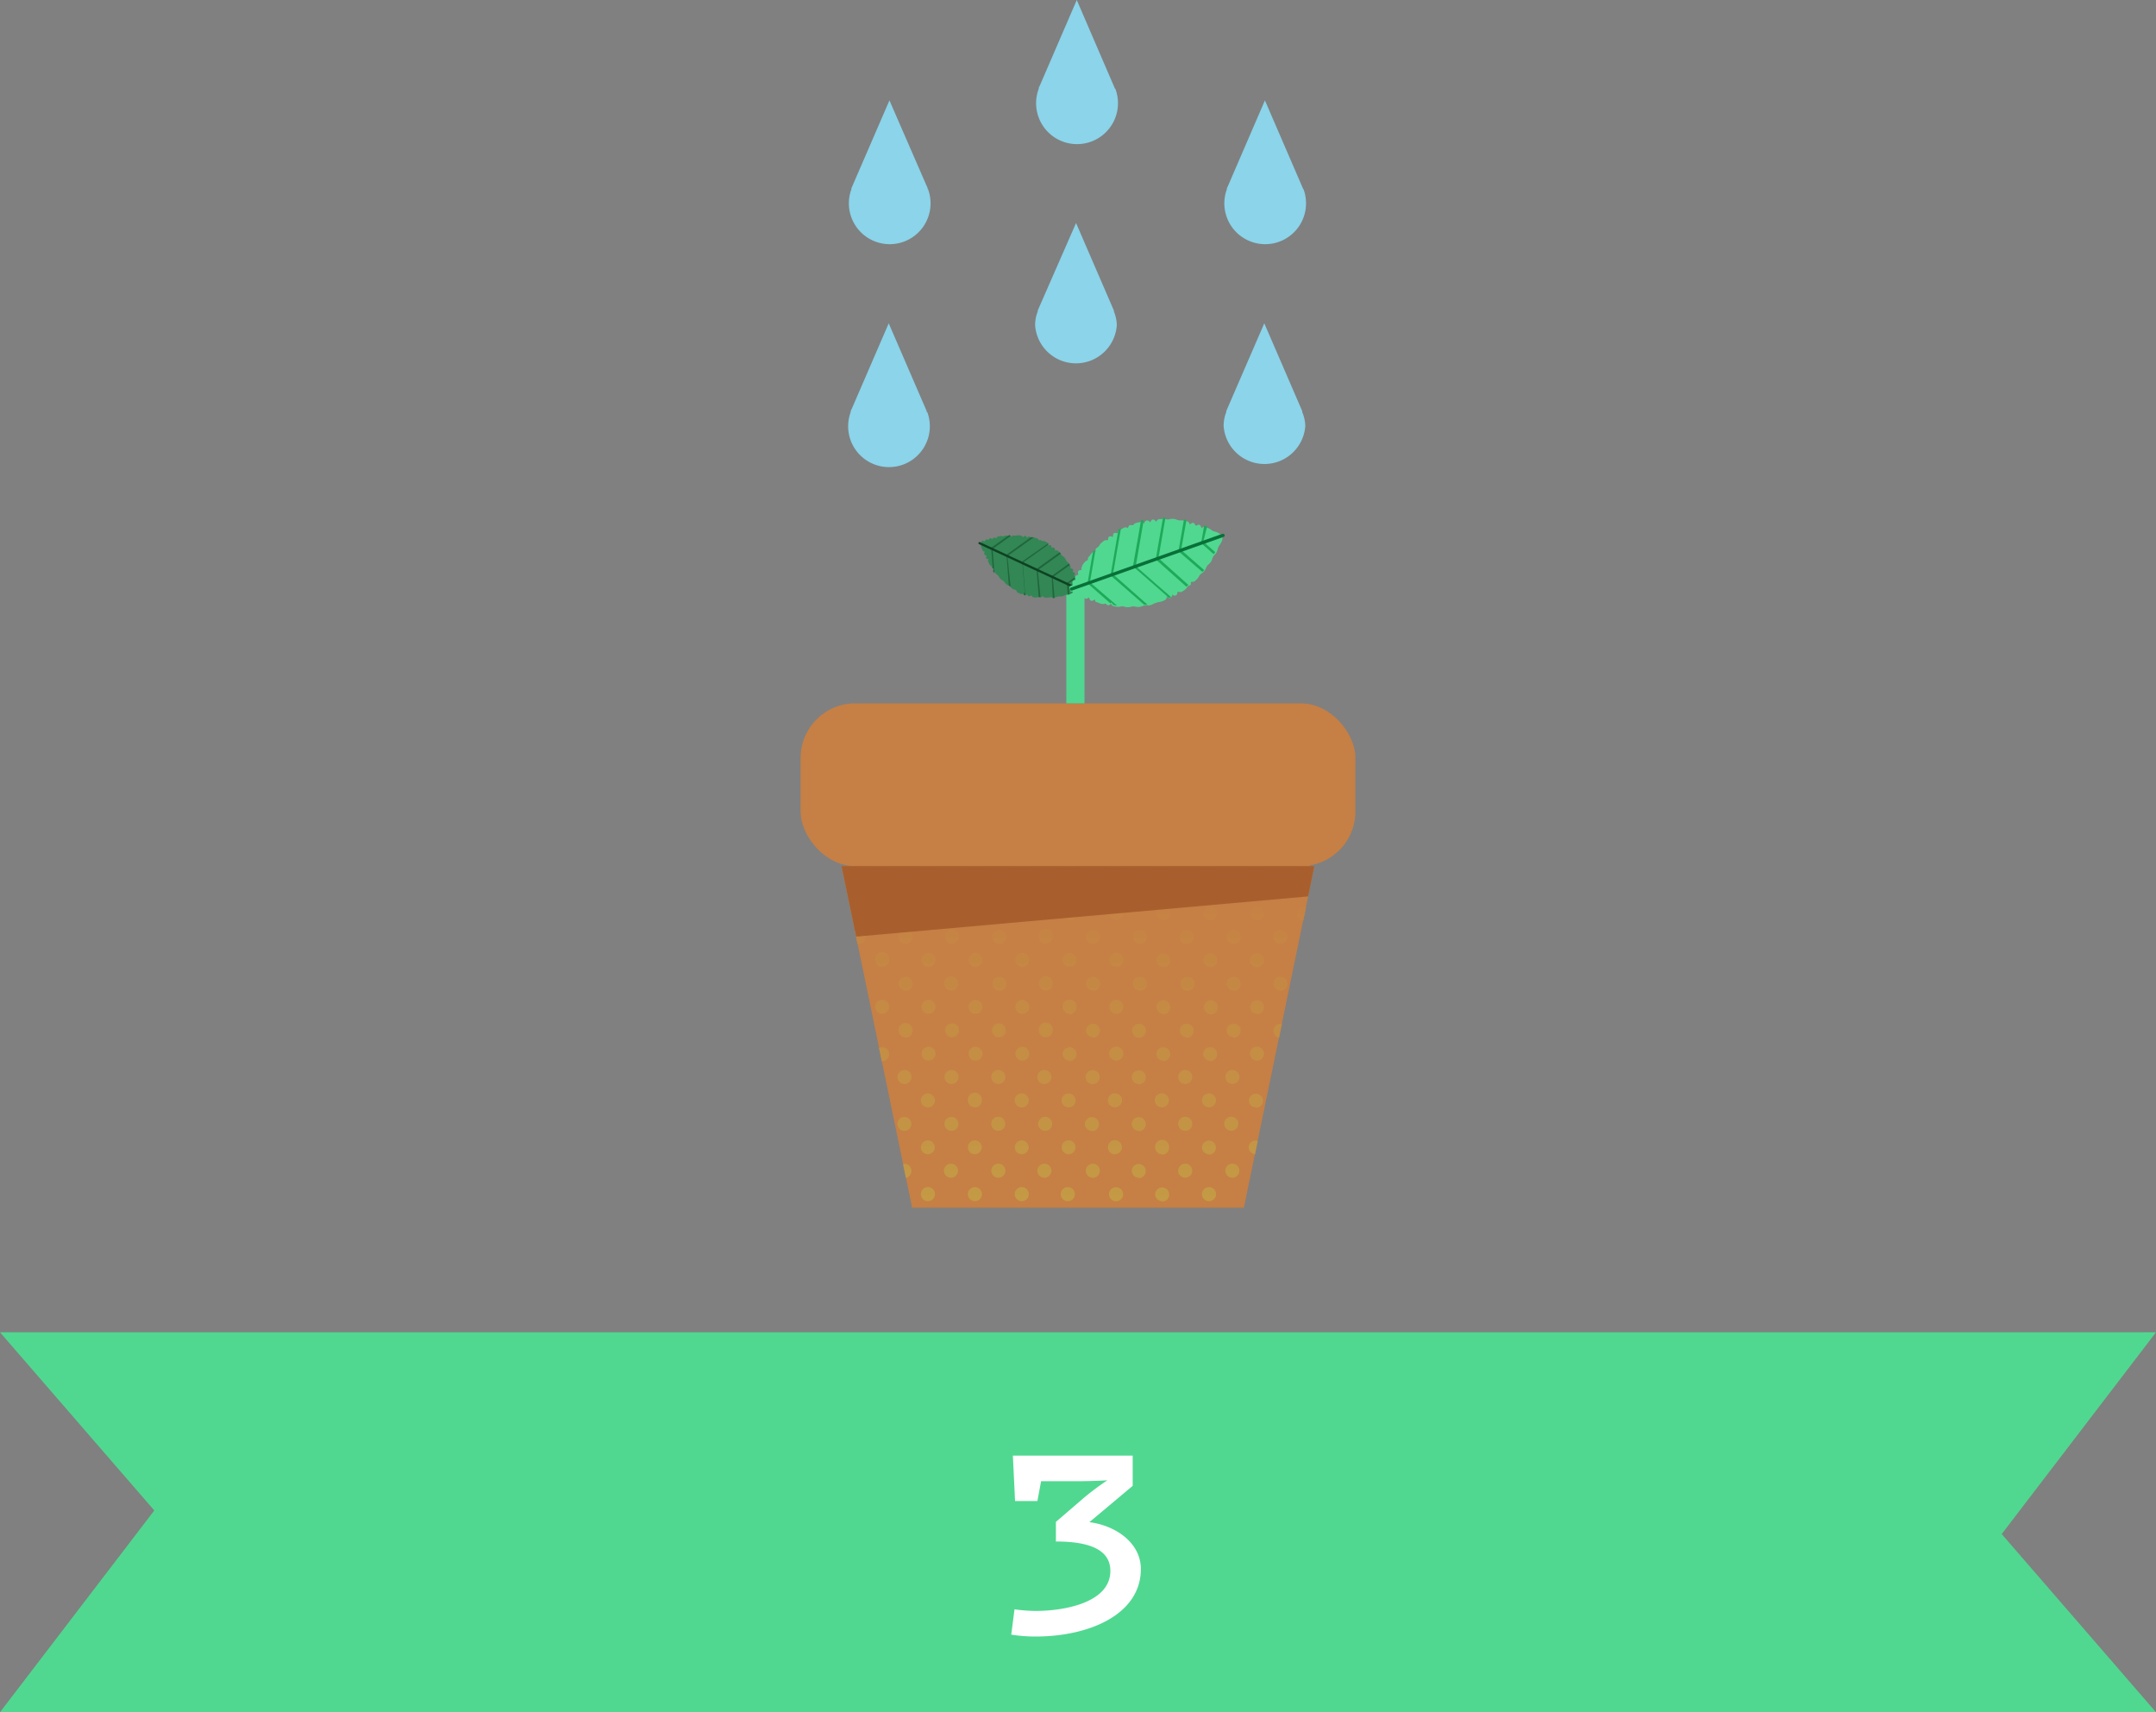 <svg xmlns="http://www.w3.org/2000/svg" xmlns:xlink="http://www.w3.org/1999/xlink" viewBox="0 0 237.55 188.64"><rect x="0" y="0" width="237.55" height="188.64" fill="#808080" stroke="none"/><defs><style>.cls-1{fill:#50d890;}.cls-2{fill:#fff;}.cls-3{fill:#c67f44;}.cls-4,.cls-7{fill:none;}.cls-5{fill:url(#linear-gradient);}.cls-6{fill:#a85f2d;}.cls-7{stroke:#50d890;stroke-miterlimit:10;stroke-width:2px;}.cls-8{fill:#328755;}.cls-9{fill:#20663c;}.cls-10{fill:#0d4222;}.cls-11{fill:#1daa59;}.cls-12{fill:#097038;}.cls-13{fill:#8bd4ea;}</style><linearGradient id="linear-gradient" x1="119.07" y1="132.34" x2="119.07" y2="95.96" gradientUnits="userSpaceOnUse"><stop offset="0" stop-color="#c49a45"/><stop offset="1" stop-color="#c67f44"/></linearGradient></defs><g id="Layer_2" data-name="Layer 2"><g id="Layer_1-2" data-name="Layer 1"><polygon class="cls-1" points="237.55 146.78 203.4 146.78 194.01 146.78 176.07 146.78 61.48 146.78 43.53 146.78 34.15 146.78 0 146.78 17 166.41 0 188.64 34.15 188.64 43.53 188.64 61.48 188.64 176.07 188.64 194.01 188.64 203.4 188.64 237.55 188.64 220.55 169.01 237.55 146.78"/><path class="cls-2" d="M114.3,165.37h-2.46l-.24-5h13.2v3.33l-4.77,4c2.85.36,5.67,2.25,5.67,5.16,0,5-5.67,7.44-11.61,7.44a16.62,16.62,0,0,1-2.67-.21l.36-2.79a17.22,17.22,0,0,0,2.31.18c3.24,0,8.25-.93,8.25-4.41,0-2-1.68-3.24-6-3.24v-2.16l3-2.58c.69-.6,1.89-1.5,2.67-2-1,.06-2.46.1-3.3.1h-4Z"/><polygon class="cls-3" points="115.07 95.42 92.72 95.42 100.5 133.06 115.07 133.06 137.05 133.06 144.82 95.42 115.07 95.42"/><rect class="cls-3" x="88.21" y="77.49" width="61.13" height="17.93" rx="6.01"/><polygon class="cls-4" points="115.07 95.42 92.72 95.42 100.5 133.06 115.07 133.06 137.05 133.06 144.82 95.42 115.07 95.42"/><path class="cls-5" d="M142.76,95.43a.78.78,0,1,1,.77.78A.78.78,0,0,1,142.76,95.43Zm-4.39.77a.77.77,0,1,0-.77-.77A.76.76,0,0,0,138.37,96.2Zm-.1,31,.31-1.5a.74.74,0,0,0-1,.74A.77.77,0,0,0,138.27,127.16Zm.1-5.15a.78.78,0,1,0-.77-.78A.77.77,0,0,0,138.37,122Zm-18.07,2.58a.78.78,0,1,0-.77-.77A.77.77,0,0,0,120.3,124.59Zm12.91,2.58a.76.76,0,0,0,.77-.77.77.77,0,0,0-.77-.78.78.78,0,0,0-.78.78A.77.77,0,0,0,133.21,127.17Zm-7.75,2.59a.78.78,0,1,0-.77-.78A.78.78,0,0,0,125.46,129.76Zm0-10.33a.78.78,0,1,0-.77-.78A.78.78,0,0,0,125.46,119.43Zm0,5.16a.78.78,0,1,0-.77-.77A.78.78,0,0,0,125.46,124.59Zm2.58,7.75a.78.78,0,1,0-.77-.78A.78.78,0,0,0,128,132.34Zm0-5.17a.77.77,0,0,0,.78-.77.78.78,0,1,0-1.55,0A.77.77,0,0,0,128,127.17Zm-5.16-31a.77.77,0,1,0,0-1.54.77.77,0,1,0,0,1.54Zm-2.58,23.23a.78.78,0,1,0,0-1.55.78.78,0,0,0,0,1.55Zm2.58,12.91a.78.78,0,1,0,0-1.55.78.78,0,0,0,0,1.55ZM128,122a.78.78,0,1,0-.77-.77A.78.78,0,0,0,128,122Zm-5.16,0a.78.78,0,1,0-.77-.77A.77.77,0,0,0,122.88,122Zm0,5.16a.77.77,0,0,0,.78-.77.78.78,0,0,0-.78-.78.77.77,0,0,0-.77.78A.76.76,0,0,0,122.88,127.17Zm12.91-2.58a.78.78,0,0,0,0-1.55.78.78,0,1,0,0,1.55ZM133.21,96.2a.77.77,0,0,0,0-1.54.77.77,0,1,0,0,1.54Zm0,25.81a.78.78,0,1,0-.78-.78A.78.78,0,0,0,133.21,122Zm0,10.33a.78.78,0,1,0-.78-.78A.78.78,0,0,0,133.21,132.34Zm2.58-2.58A.78.78,0,1,0,135,129,.78.78,0,0,0,135.79,129.76Zm0-10.33a.78.78,0,1,0-.78-.78A.78.78,0,0,0,135.79,119.43ZM128,96.2a.77.77,0,1,0-.77-.77A.77.77,0,0,0,128,96.2Zm2.59,28.39a.78.78,0,1,0-.78-.77A.78.78,0,0,0,130.63,124.59Zm0,5.17a.78.78,0,1,0-.78-.78A.78.78,0,0,0,130.63,129.76Zm0-10.33a.78.78,0,1,0-.78-.78A.78.78,0,0,0,130.63,119.43Zm-28.27-7.73a.77.77,0,0,0,.77-.77.78.78,0,1,0-.77.77Zm0-10.33a.77.77,0,0,0,.77-.77.78.78,0,1,0-.77.77Zm0,15.49a.77.77,0,1,0-.78-.77A.77.77,0,0,0,102.36,116.86Zm0-10.33a.77.77,0,1,0-.78-.77A.77.77,0,0,0,102.36,106.53Zm2.58-2.58a.76.76,0,0,0,.77-.77.77.77,0,0,0-.77-.78.78.78,0,0,0-.78.78A.77.77,0,0,0,104.94,104Zm0,5.17a.78.78,0,0,0,0-1.55.78.78,0,1,0,0,1.55Zm0-10.33a.78.78,0,0,0,0-1.55.78.78,0,1,0,0,1.55Zm0,15.49a.76.76,0,0,0,.77-.77.77.77,0,0,0-.77-.78.78.78,0,0,0-.78.78A.77.77,0,0,0,104.94,114.28Zm10.32,0a.77.77,0,0,0,.78-.77.78.78,0,1,0-1.55,0A.77.77,0,0,0,115.26,114.28Zm-2.58-2.58a.77.77,0,0,0,.78-.77.78.78,0,0,0-.78-.78.77.77,0,0,0-.77.78A.76.76,0,0,0,112.68,111.7Zm-5.16-5.17a.77.77,0,0,0,0-1.54.77.77,0,1,0,0,1.54Zm5.16-5.16a.77.77,0,0,0,.78-.77.78.78,0,0,0-.78-.78.77.77,0,0,0-.77.78A.76.76,0,0,0,112.68,101.37Zm2.58,2.58a.77.77,0,0,0,.78-.77.78.78,0,1,0-1.55,0A.77.77,0,0,0,115.26,104Zm-2.58,2.58a.77.77,0,1,0,0-1.54.77.77,0,1,0,0,1.54Zm2.58,2.59a.78.78,0,1,0-.77-.77A.78.78,0,0,0,115.26,109.12Zm0-10.33a.78.78,0,1,0-.77-.77A.78.78,0,0,0,115.26,98.79Zm-2.58,18.07a.77.77,0,1,0,0-1.54.77.77,0,1,0,0,1.54Zm-5.16-5.16a.76.76,0,0,0,.77-.77.77.77,0,0,0-.77-.78.78.78,0,0,0-.78.78A.77.77,0,0,0,107.52,111.7Zm2.58,2.58a.76.76,0,0,0,.77-.77.77.77,0,1,0-1.54,0A.76.76,0,0,0,110.1,114.28Zm-2.58,2.58a.77.77,0,1,0,0-1.54.77.77,0,1,0,0,1.54Zm0-15.49a.76.76,0,0,0,.77-.77.77.77,0,0,0-.77-.78.78.78,0,0,0-.78.78A.77.77,0,0,0,107.52,101.37ZM110.1,104a.76.76,0,0,0,.77-.77.77.77,0,1,0-1.54,0A.76.76,0,0,0,110.1,104Zm0,5.17a.78.78,0,1,0-.77-.77A.77.77,0,0,0,110.1,109.12Zm0-10.33a.78.78,0,1,0-.77-.77A.77.77,0,0,0,110.1,98.79Zm-14.72,9.49a.8.8,0,0,0,0-.18Zm0-10.27a.78.78,0,0,0-.78-.77.78.78,0,0,0,0,1.55A.78.78,0,0,0,95.39,98ZM94.61,104a.78.78,0,1,0-.42-1.42l.29,1.41Zm43.89-2.58a.78.78,0,1,0-.78-.77A.78.78,0,0,0,138.5,101.37Zm0,10.33a.78.78,0,1,0-.78-.78A.78.78,0,0,0,138.5,111.7Zm0-5.17a.77.77,0,0,0,.77-.77.78.78,0,1,0-.77.77Zm-38.73,7.75a.77.77,0,0,0,.78-.77.78.78,0,1,0-1.55,0A.77.77,0,0,0,99.77,114.28Zm0-5.16a.78.78,0,1,0-.77-.77A.78.78,0,0,0,99.77,109.12Zm-2.58,7.74a.77.77,0,0,0,.78-.77.76.76,0,0,0-1.12-.69l.3,1.46Zm2.46,11.35-.15,0,.31,1.51a.76.76,0,0,0,.61-.75A.77.77,0,0,0,99.65,128.21ZM97.19,111.7a.78.78,0,1,0-.77-.78A.78.78,0,0,0,97.19,111.7Zm20.65-5.17a.77.77,0,1,0-.77-.77A.77.77,0,0,0,117.84,106.53Zm-20.65,0a.77.77,0,0,0,.78-.77.78.78,0,1,0-1.55,0A.77.77,0,0,0,97.19,106.53Zm2.58-7.74A.78.78,0,1,0,99,98,.78.78,0,0,0,99.77,98.79Zm38.73,18.07a.77.77,0,0,0,.77-.77.78.78,0,1,0-.77.77ZM141.08,104a.77.77,0,0,0,.77-.77.78.78,0,1,0-.77.77Zm0,8.78a.78.78,0,0,0-.78.78.77.77,0,0,0,.63.76l.31-1.52Zm2.58-12.91a.78.78,0,0,0-.78.78.79.79,0,0,0,.72.77l.31-1.5A.7.7,0,0,0,143.66,99.82Zm-2.58,9.3a.78.78,0,1,0-.78-.77A.78.78,0,0,0,141.08,109.12Zm0-10.33a.78.78,0,1,0-.78-.77A.78.78,0,0,0,141.08,98.79Zm-43.89,2.58a.78.78,0,1,0-.77-.77A.78.78,0,0,0,97.19,101.37Zm28.4,2.58a.76.76,0,0,0,.77-.77.77.77,0,0,0-.77-.78.78.78,0,0,0-.78.78A.77.77,0,0,0,125.59,104ZM123,116.86a.77.77,0,0,0,.77-.77.78.78,0,1,0-.77.77Zm0-5.16a.78.78,0,1,0-.78-.77A.78.78,0,0,0,123,111.7Zm0-10.33a.78.78,0,1,0-.78-.77A.78.78,0,0,0,123,101.37Zm0,5.16a.77.77,0,0,0,.77-.77.78.78,0,1,0-.77.77ZM99.77,104a.77.77,0,0,0,.78-.77.78.78,0,1,0-1.55,0A.77.77,0,0,0,99.77,104Zm25.82,5.17a.78.78,0,1,0-.78-.78A.78.78,0,0,0,125.59,109.12Zm0-10.33a.78.78,0,1,0-.78-.78A.78.78,0,0,0,125.59,98.79Zm-7.75,18.07a.77.77,0,1,0-.77-.77A.77.77,0,0,0,117.84,116.86Zm0-5.16a.77.77,0,0,0,.78-.77.78.78,0,1,0-1.55,0A.77.77,0,0,0,117.84,111.7Zm0-10.33a.77.77,0,0,0,.78-.77.78.78,0,1,0-1.55,0A.77.77,0,0,0,117.84,101.37Zm10.33,5.16a.76.76,0,0,0,.77-.77.77.77,0,1,0-1.54,0A.76.76,0,0,0,128.17,106.53Zm-7.74,2.59a.78.78,0,1,0-.78-.78A.78.78,0,0,0,120.43,109.12Zm0,5.16a.78.78,0,1,0-.78-.77A.78.78,0,0,0,120.43,114.28Zm0-15.49a.78.78,0,1,0-.78-.78A.78.78,0,0,0,120.43,98.79Zm0,5.16a.77.77,0,0,0,.77-.77.78.78,0,1,0-.77.77Zm5.16,10.33a.78.78,0,0,0,0-1.55.78.78,0,1,0,0,1.55Zm7.74-12.91a.78.78,0,1,0-.77-.77A.77.77,0,0,0,133.33,101.37Zm2.58,2.58a.78.78,0,1,0-.77-.77A.78.78,0,0,0,135.91,104Zm-2.58,7.75a.78.78,0,1,0,0-1.55.78.78,0,0,0,0,1.55Zm0,5.16a.77.77,0,0,0,.78-.77.78.78,0,0,0-.78-.78.77.77,0,0,0-.77.78A.76.76,0,0,0,133.33,116.86Zm2.58-2.58a.78.78,0,1,0-.77-.77A.78.78,0,0,0,135.91,114.28Zm0-15.49a.78.78,0,1,0-.77-.78A.78.78,0,0,0,135.91,98.79Zm0,10.33a.78.78,0,1,0-.77-.78A.78.78,0,0,0,135.91,109.12Zm-7.74,7.74a.76.76,0,0,0,.77-.77.77.77,0,1,0-1.54,0A.76.76,0,0,0,128.17,116.86ZM130.75,104a.77.77,0,0,0,.78-.77.78.78,0,0,0-.78-.78.77.77,0,0,0-.77.78A.76.76,0,0,0,130.75,104Zm-2.58-2.58a.78.78,0,1,0-.77-.77A.77.77,0,0,0,128.17,101.37Zm0,10.33a.78.78,0,1,0-.77-.77A.77.77,0,0,0,128.17,111.7Zm2.58-2.58a.78.78,0,1,0,0-1.55.78.78,0,0,0,0,1.55Zm0-10.33a.78.78,0,1,0,0-1.55.78.78,0,0,0,0,1.55Zm0,15.49a.78.78,0,1,0-.77-.77A.77.77,0,0,0,130.75,114.28Zm2.58-7.75a.77.77,0,0,0,.78-.77.78.78,0,0,0-.78-.78.77.77,0,0,0-.77.78A.76.76,0,0,0,133.33,106.53ZM107.39,96.21a.78.78,0,1,0-.77-.78A.78.78,0,0,0,107.39,96.21ZM110,124.59a.77.77,0,0,0,.77-.77.78.78,0,1,0-.77.77Zm0-5.16a.78.78,0,1,0-.78-.77A.78.78,0,0,0,110,119.43Zm0,10.33a.78.78,0,1,0-.78-.77A.78.78,0,0,0,110,129.76Zm-5.17-5.17a.77.77,0,0,0,.78-.77.78.78,0,0,0-.78-.78.77.77,0,0,0-.77.78A.76.76,0,0,0,104.81,124.59Zm0-5.16a.78.78,0,1,0-.77-.77A.77.77,0,0,0,104.81,119.43Zm0,10.33A.78.78,0,1,0,104,129,.77.77,0,0,0,104.81,129.76Zm2.58,2.58a.78.78,0,1,0-.77-.77A.78.78,0,0,0,107.39,132.34Zm0-5.17a.77.77,0,1,0-.77-.77A.77.77,0,0,0,107.39,127.17Zm0-5.16a.77.77,0,0,0,.78-.77.78.78,0,1,0-1.55,0A.77.77,0,0,0,107.39,122Zm10.33,5.16a.77.77,0,1,0,0-1.54.77.77,0,1,0,0,1.54Zm0,5.17a.78.78,0,0,0,0-1.55.78.78,0,1,0,0,1.55Zm0-10.33a.76.76,0,0,0,.77-.77.77.77,0,0,0-.77-.78.78.78,0,0,0-.78.78A.77.77,0,0,0,117.72,122Zm0-25.8a.77.77,0,0,0,.77-.78.76.76,0,0,0-.77-.77.77.77,0,0,0-.78.77A.78.78,0,0,0,117.72,96.21Zm-5.16,36.13a.78.78,0,1,0-.78-.77A.78.78,0,0,0,112.56,132.34Zm0-5.17a.77.77,0,1,0-.78-.77A.77.77,0,0,0,112.56,127.17Zm0-5.16a.77.77,0,0,0,.77-.77.78.78,0,1,0-.77.77Zm0-25.8a.78.78,0,0,0,.77-.78.78.78,0,0,0-1.55,0A.78.78,0,0,0,112.56,96.21Zm2.58,23.22a.78.78,0,0,0,0-1.55.78.78,0,1,0,0,1.55Zm0,5.16a.76.76,0,0,0,.77-.77.77.77,0,0,0-.77-.78.78.78,0,0,0-.78.78A.77.77,0,0,0,115.14,124.59Zm0,5.17a.78.78,0,0,0,0-1.55.78.78,0,1,0,0,1.55Zm5.16,0a.78.78,0,1,0,0-1.55.78.78,0,0,0,0,1.55ZM99.65,119.43a.78.78,0,1,0-.77-.77A.77.77,0,0,0,99.65,119.43Zm2.58,2.58a.77.77,0,0,0,.78-.77.78.78,0,0,0-.78-.78.77.77,0,0,0-.77.78A.76.76,0,0,0,102.23,122Zm0,5.16a.77.77,0,1,0,0-1.54.77.77,0,1,0,0,1.54Zm0,5.17a.78.78,0,1,0-.77-.77A.77.77,0,0,0,102.23,132.34Zm0-36.13a.78.78,0,1,0,0-1.55.78.78,0,0,0,0,1.55Zm-2.58,28.38a.76.76,0,0,0,.77-.77.77.77,0,1,0-1.54,0A.76.76,0,0,0,99.65,124.59ZM97.07,96.2a.77.77,0,0,0,0-1.54.77.77,0,1,0,0,1.54Z"/><polygon class="cls-6" points="144.13 98.76 94.33 103.19 92.72 95.42 144.82 95.42 144.13 98.76"/><line class="cls-7" x1="118.49" y1="64.74" x2="118.49" y2="77.49"/><path class="cls-8" d="M112.06,65.24a1.27,1.27,0,0,0,.39.18.21.21,0,0,0,.24,0s.06,0,.08,0,.2.25.37.11.06,0,.08,0a.21.21,0,0,0,.15.17c.11,0,.24-.13.28-.09s.11.19.22.2a1.21,1.21,0,0,0,.42,0,.58.58,0,0,1,.39,0h0c.09,0,.15-.13.21-.12s.11.14.21.14a1.83,1.83,0,0,0,.47,0,.67.67,0,0,1,.37,0,.83.83,0,0,0,.47-.05.72.72,0,0,1,.38-.07.78.78,0,0,0,.45-.09.69.69,0,0,1,.39-.1.76.76,0,0,0,.41-.13.89.89,0,0,1,.41-.15,1.09,1.09,0,0,0,.39-.15l0,0h0l.06,0A.28.28,0,0,0,119,65h0a.43.43,0,0,0,0-.16l0-.14a.5.5,0,0,0,0-.12.78.78,0,0,0-.09-.21.73.73,0,0,1-.14-.37,1.2,1.2,0,0,0-.13-.36.27.27,0,0,0-.31-.19c.13-.19.13-.35,0-.39s-.17-.07-.11-.21-.07-.21-.3-.24a.27.27,0,0,0,0-.28,1.53,1.53,0,0,0-.27-.38.83.83,0,0,1-.23-.3.84.84,0,0,0-.3-.37.55.55,0,0,1-.25-.27c-.06-.11-.18-.18-.26-.28a.28.28,0,0,0-.37-.06c0-.32-.09-.41-.37-.3,0-.31-.17-.4-.39-.26,0-.09,0-.2,0-.24s-.37-.32-.65-.26c0,0,0,0,0,0s-.18-.19-.38-.06c0-.1-.06-.19-.15-.22a4,4,0,0,0-.46-.14.21.21,0,0,0-.17,0s-.06,0-.09,0-.23-.17-.37,0-.06,0-.08,0a.23.23,0,0,0-.18-.15c-.11,0-.23.17-.26.13s-.14-.18-.25-.18a1.48,1.48,0,0,0-.42,0,.74.74,0,0,1-.39,0c-.1,0-.16.17-.22.13a.38.38,0,0,0-.26-.11l-.41,0a.17.17,0,0,0-.13.07c0,.06-.06,0-.11,0a1,1,0,0,0-.7.11.16.16,0,0,0,0,.1c0,.05,0,.05-.08,0s-.26-.11-.36.07,0,0-.07,0c-.2-.11-.28-.08-.38.15a.28.28,0,0,0-.24-.08c-.09,0-.11.15-.17.19s-.16-.07-.26-.05-.07.06-.09.1l-.12.23h0s.1,0,.09.09a.37.37,0,0,0,0,.29c0,.09.08.19.11.28a.26.26,0,0,0,.3.21c-.17.25-.11.39.19.43-.16.26-.1.37.22.42-.06.07-.11.16-.07.22s.08.21.14.31a.53.53,0,0,0,.25.24s0,0,0,0c0,.2.07.29.28.28,0,.1-.06.18,0,.25a1.2,1.2,0,0,0,.29.38.61.61,0,0,1,.26.29.76.76,0,0,0,.32.32.89.89,0,0,1,.3.28.83.83,0,0,0,.35.29.69.69,0,0,1,.33.23.69.69,0,0,0,.38.24.64.64,0,0,1,.19.08A.94.94,0,0,1,112.06,65.24Z"/><path class="cls-9" d="M111,61.27l2.89-2.07-.15,0a.21.21,0,0,0-.17,0l0,0-2.67,1.91h0l0,0,0,0v0l.25,3.39a.62.62,0,0,1,.2.16Z"/><path class="cls-9" d="M118.54,63.51l-1,.72h0l0,0,0,0v0l.1,1.25h.08l.11,0-.09-1.2,1-.7v0A.3.3,0,0,0,118.54,63.51Z"/><path class="cls-9" d="M109.46,63a1.74,1.74,0,0,1,.11.18l-.2-2.7,2-1.44s0,0,0,0a1,1,0,0,0-.16-.1l-2,1.4h0l0,0,0,0v0l.17,2.28h.11C109.42,62.86,109.4,62.94,109.46,63Z"/><path class="cls-9" d="M117.88,62.25a.86.86,0,0,0-.1-.16l-1.91,1.37h0v0l0,0v0L116,65.9h.19L116,63.59Z"/><path class="cls-9" d="M111.4,59l.15-.11C111.49,58.91,111.44,59,111.4,59Z"/><path class="cls-9" d="M114.35,62.82,116.88,61a.47.47,0,0,0-.13-.15l-2.54,1.82h0l0,0,0,.05v0l.24,3.08a.61.61,0,0,1,.19,0Z"/><path class="cls-9" d="M112.77,65.42c0,.13.1.18.19.18L112.69,62l2.81-2c0-.06,0-.12,0-.15l0,0-2.86,2h0l0,.05,0,0v0l.26,3.35Z"/><path class="cls-10" d="M118.87,65.07l-11-5.12a.12.12,0,0,1,.11-.22L119,64.85A.12.12,0,0,1,119,65a.13.13,0,0,1-.16.06"/><path class="cls-1" d="M127.73,66.32a1.64,1.64,0,0,0,.6-.2.34.34,0,0,0,.21-.29c0-.1,0-.09.11,0,.27.16.46,0,.5-.26,0-.1,0-.1.11,0a.32.32,0,0,0,.34,0c.15-.08.1-.39.19-.38s.31.08.43,0,.37-.2.49-.37a.81.81,0,0,1,.45-.36h0c.1-.09,0-.29.09-.34s.27,0,.36-.07.37-.3.47-.51a.93.93,0,0,1,.36-.4,1.21,1.21,0,0,0,.43-.54,1,1,0,0,1,.32-.45,1.13,1.13,0,0,0,.37-.56,1,1,0,0,1,.3-.5,1.06,1.06,0,0,0,.29-.54,1.18,1.18,0,0,1,.28-.57,1.88,1.88,0,0,0,.25-.56v-.06h0s0-.06,0-.09a.47.47,0,0,0,0-.17h0a.37.37,0,0,0-.14-.19l-.17-.11a1.19,1.19,0,0,0-.15-.09.93.93,0,0,0-.31-.13,1,1,0,0,1-.51-.25,2.27,2.27,0,0,0-.5-.23.41.41,0,0,0-.52.11c-.06-.32-.23-.48-.41-.37s-.25.09-.34-.11-.28-.15-.55.05a.4.4,0,0,0-.25-.33,2.55,2.55,0,0,0-.66-.12,1.1,1.1,0,0,1-.54-.08,1.16,1.16,0,0,0-.69-.06.87.87,0,0,1-.53,0,2.09,2.09,0,0,0-.56,0,.41.41,0,0,0-.45.31c-.27-.38-.5-.34-.67.06-.27-.37-.59-.24-.67.13-.09-.1-.19-.22-.29-.2-.32.09-.71.05-.93.38,0,0-.06,0-.09,0-.29-.07-.39,0-.47.32a.43.43,0,0,0-.37-.08c-.21.1-.42.22-.62.33a.28.28,0,0,0-.13.21c0,.08,0,.11-.12.08-.26-.06-.41,0-.41.34,0,.1,0,.11-.1.06a.32.32,0,0,0-.34,0c-.14.09-.07.4-.13.39a.6.6,0,0,0-.46.08c-.14.14-.34.25-.43.42a.84.84,0,0,1-.4.39c-.13.08,0,.34-.09.37a.54.54,0,0,0-.38.14l-.37.48a.2.2,0,0,0-.06.19c0,.1,0,.11-.11.15a1.38,1.38,0,0,0-.6.83.2.2,0,0,0,0,.14c0,.08,0,.09-.06.1-.3,0-.38.16-.3.44,0,.06,0,.08-.05.1-.32.09-.38.2-.24.54a.38.38,0,0,0-.33.17c-.06.12,0,.26,0,.36s-.24.09-.32.21a.28.28,0,0,0,0,.2l.11.35h0c.08,0,.15-.06.19,0a.52.52,0,0,0,.27.29l.41.19a.38.38,0,0,0,.52-.1c.08.44.28.52.63.25.11.44.28.49.66.22,0,.13,0,.27.15.3s.31.13.46.17a.75.75,0,0,0,.51,0s.05,0,.07,0c.17.25.37.23.58,0,.06.15.13.25.25.27a1.82,1.82,0,0,0,.69.08.93.93,0,0,1,.57,0,1.14,1.14,0,0,0,.66,0,1.14,1.14,0,0,1,.58,0,1.15,1.15,0,0,0,.66-.06,1.05,1.05,0,0,1,.58-.1,1,1,0,0,0,.63-.14,1,1,0,0,1,.28-.11A1.45,1.45,0,0,1,127.73,66.32Z"/><path class="cls-11" d="M122.63,63.26l.88-5.07-.19.11a.28.28,0,0,0-.13.21s0,.06,0,.07l-.81,4.69,0,0,0,.07,0,.07h0l3.7,3.23a1.2,1.2,0,0,1,.38,0Z"/><path class="cls-11" d="M132.67,57.94l-.31,1.78v0l0,.06,0,.07h0l1.36,1.2.08-.1a.54.54,0,0,0,.09-.12l-1.31-1.15L133,58h0A.48.48,0,0,0,132.67,57.94Z"/><path class="cls-11" d="M122.78,66.67l.31.06-3-2.58.61-3.53a.05.05,0,0,1,0,.05,1.07,1.07,0,0,0-.27.06l-.59,3.42,0,0,0,.06,0,.07h0l2.5,2.19a.6.6,0,0,0,.12-.11C122.59,66.55,122.66,66.65,122.78,66.67Z"/><path class="cls-11" d="M130.72,57.31l-.27-.07-.59,3.37,0,0,0,.07,0,.07h0L132.47,63a1,1,0,0,0,.21-.19l-2.54-2.22Z"/><path class="cls-11" d="M120.75,60.59l0-.28C120.71,60.37,120.75,60.5,120.75,60.59Z"/><path class="cls-11" d="M127.64,61.49l.77-4.45a1.18,1.18,0,0,0-.27,0l-.78,4.47,0,0,0,.07,0,.07h0l3.37,3a.79.79,0,0,1,.22-.19Z"/><path class="cls-11" d="M128.65,65.79a.31.31,0,0,0,.39,0l-3.9-3.41.86-5a.26.26,0,0,0-.2-.1l-.07,0-.88,5v0l0,.06,0,.07h0l3.67,3.21Z"/><path class="cls-12" d="M134.66,58.82,118,64.73a.17.17,0,0,0-.1.22.17.17,0,0,0,.22.11l16.7-5.91a.17.17,0,1,0-.11-.33"/><path class="cls-13" d="M102.1,45.4h0l0-.11-.09-.21-4.09-9.46-4.09,9.46a2,2,0,0,0-.1.21l0,.11h0a4.5,4.5,0,1,0,8.44,0Z"/><path class="cls-13" d="M122.74,34.34h0l0-.1-.09-.21-4.09-9.46L114.43,34l-.09.21,0,.1h0a4.18,4.18,0,0,0-.29,1.51,4.51,4.51,0,0,0,9,0A4.18,4.18,0,0,0,122.74,34.34Z"/><path class="cls-13" d="M102.21,20.84h0l0-.1a1,1,0,0,0-.09-.21L98,11.06,93.9,20.53l-.09.21,0,.1h0a4.5,4.5,0,1,0,8.44,0Z"/><path class="cls-13" d="M122.86,9.78h0l-.05-.1-.09-.21L118.64,0l-4.09,9.47a2,2,0,0,0-.1.21l0,.1h0a4.5,4.5,0,0,0-.29,1.51,4.51,4.51,0,1,0,8.73-1.51Z"/><path class="cls-13" d="M143.48,45.4h0l0-.11-.09-.21-4.09-9.46-4.1,9.46-.09.21,0,.11h0a4.22,4.22,0,0,0-.29,1.51,4.51,4.51,0,0,0,9,0A4.22,4.22,0,0,0,143.48,45.4Z"/><path class="cls-13" d="M143.6,20.84h0l-.05-.1-.09-.21-4.09-9.47-4.09,9.47a2,2,0,0,0-.1.21l0,.1h0a4.5,4.5,0,1,0,8.44,0Z"/></g></g></svg>